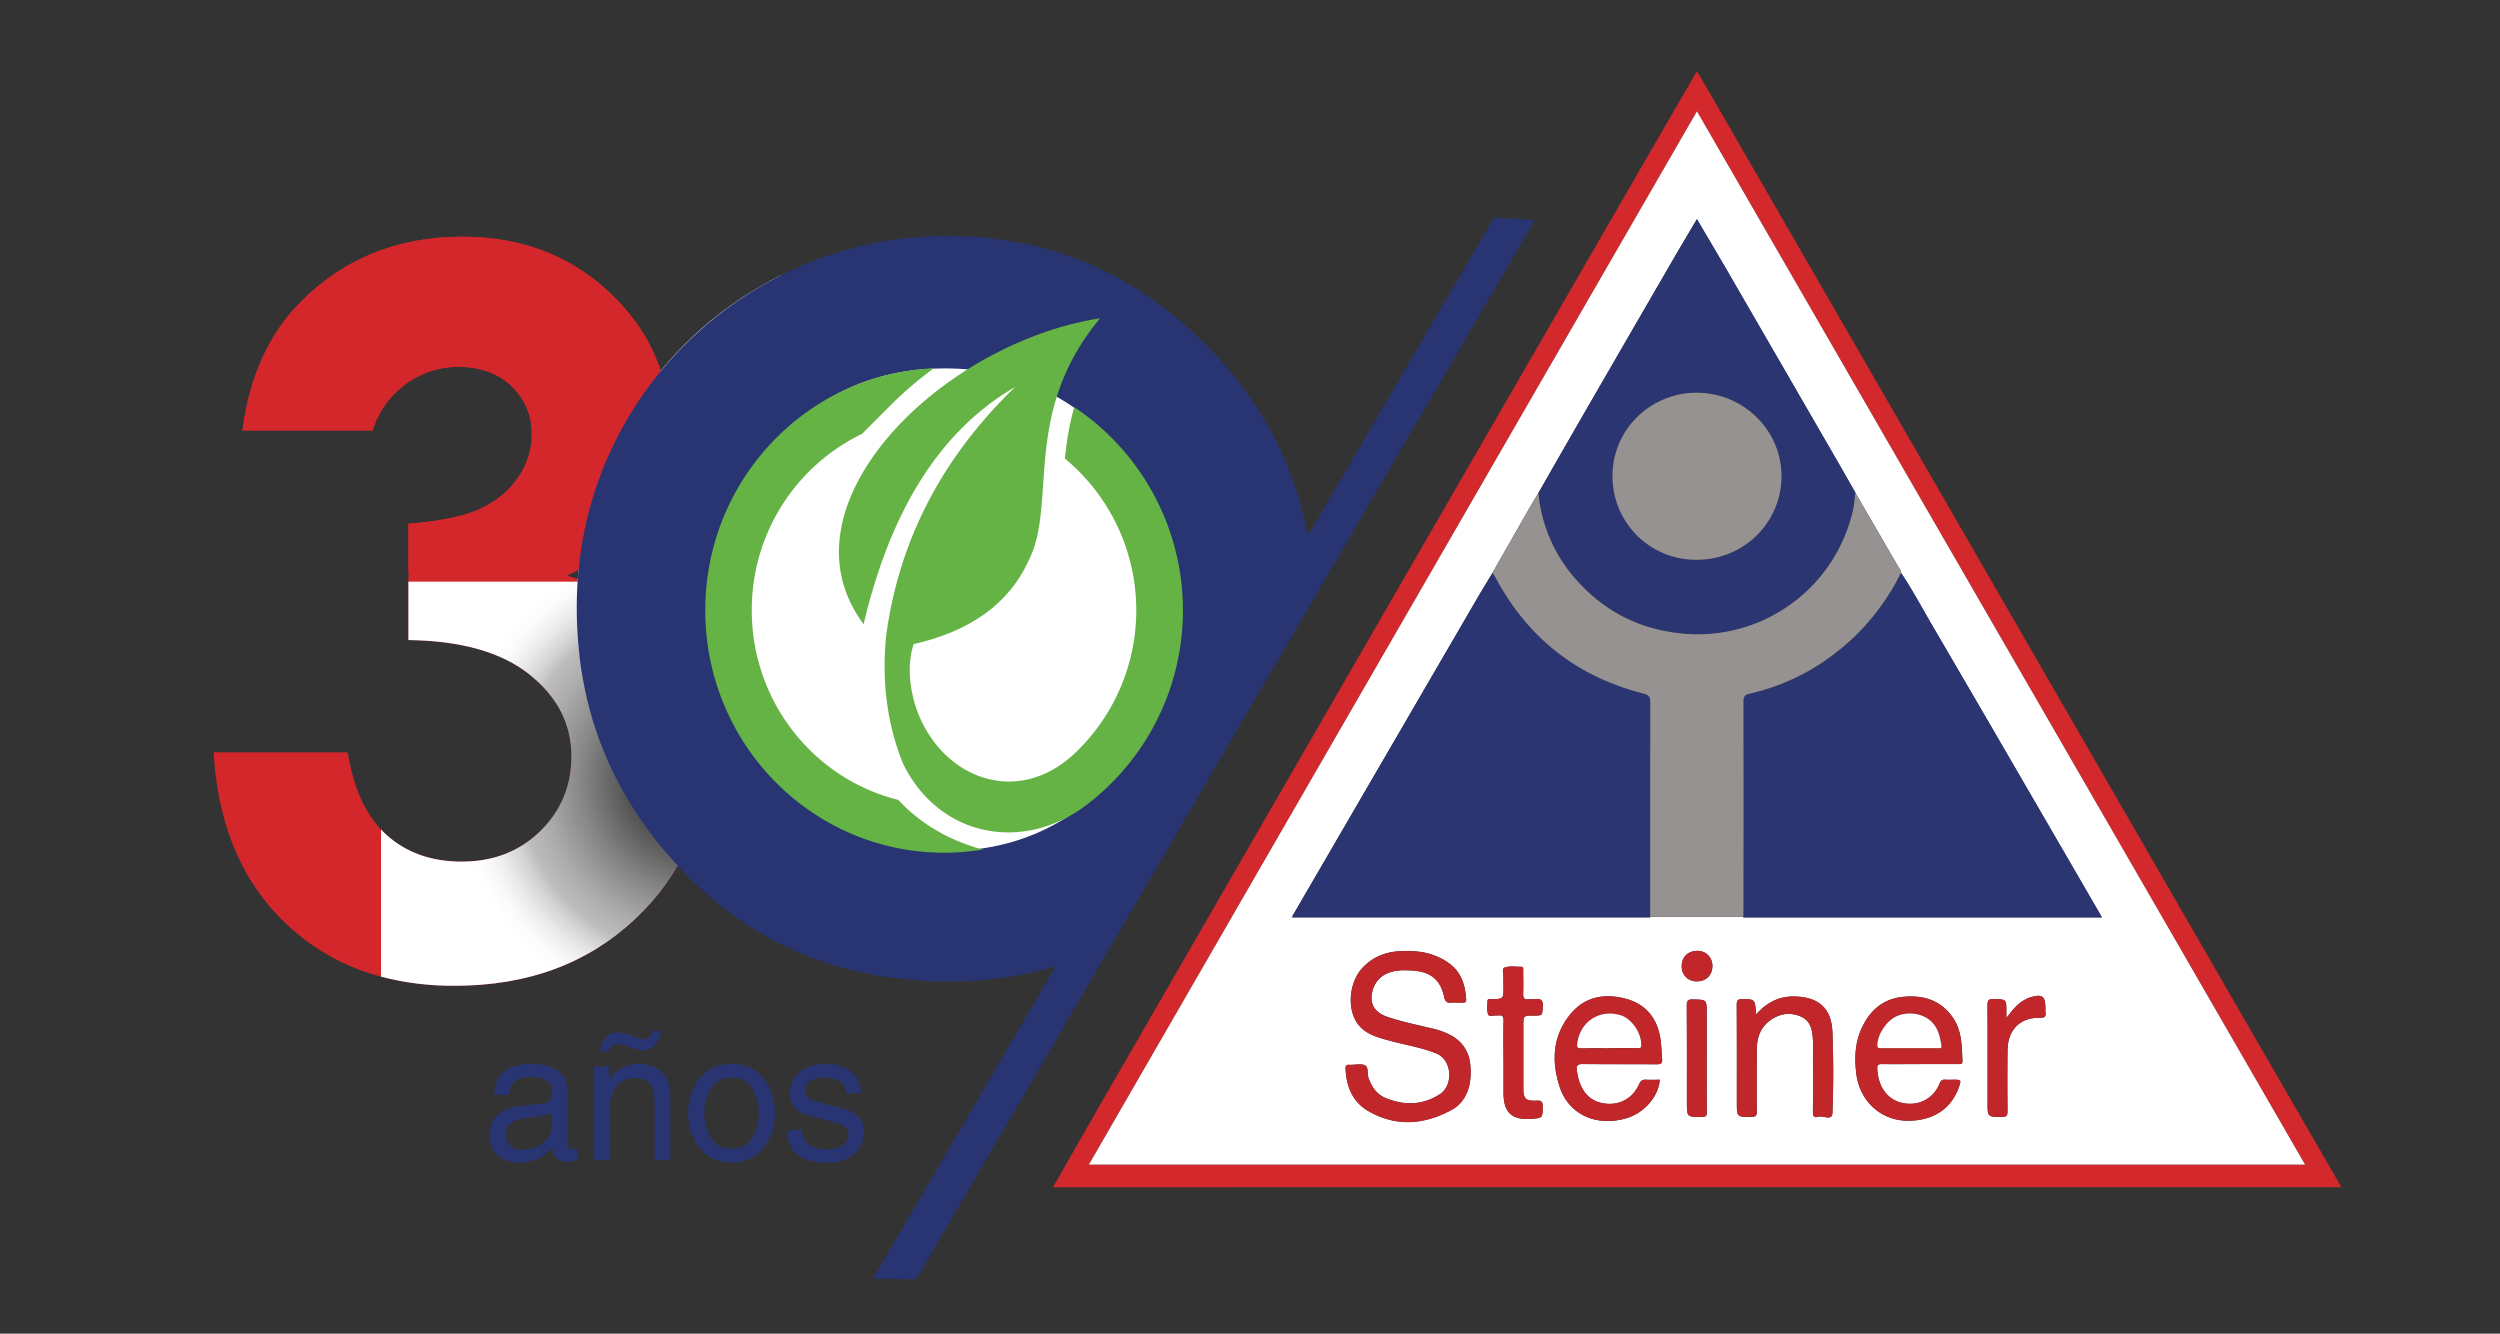 <svg xmlns="http://www.w3.org/2000/svg" xmlns:xlink="http://www.w3.org/1999/xlink" viewBox="0 0 1502.69 801.64"><rect x="0" y="0" width="1502.69" height="801.64" fill="#333333" stroke="none"/><defs><style>.cls-1{fill:none;}.cls-2{isolation:isolate;}.cls-3{clip-path:url(#clip-path);}.cls-4{fill:#fff;}.cls-5{fill:#d4272b;}.cls-6{mix-blend-mode:multiply;}.cls-7{clip-path:url(#clip-path-4);}.cls-8{clip-path:url(#clip-path-5);}.cls-9{fill:url(#radial-gradient);}.cls-10{clip-path:url(#clip-path-6);}.cls-11{clip-path:url(#clip-path-7);}.cls-12{fill:url(#radial-gradient-2);}.cls-13{fill:#283572;}.cls-14{fill:#66b345;fill-rule:evenodd;}.cls-15{fill:#d3282c;}.cls-16{fill:#2a3572;}.cls-17{fill:#979292;}.cls-18{fill:#c1262a;}.cls-19{fill:#969dba;}</style><clipPath id="clip-path"><rect class="cls-1" y="-106.11" width="1536" height="1024"/></clipPath><clipPath id="clip-path-4"><rect class="cls-1" x="229.03" y="349.64" width="195.13" height="242.88"/></clipPath><clipPath id="clip-path-5"><path class="cls-1" d="M351.6,349.64q31.56,12.11,50.55,37,22,29,22,68.27,0,57.62-42.52,97.62t-108.43,40A170.16,170.16,0,0,1,229,587.05V498.58q1.51,1.62,3.14,3.09c12,10.84,27.09,16.22,45.31,16.22q28.53,0,47.3-18.31c12.45-12.25,18.72-27.27,18.72-44.89,0-19.5-8.37-35.82-25.2-49.26s-41.12-20.3-72.79-20.7V349.64Z"/></clipPath><radialGradient id="radial-gradient" cx="3090.22" cy="917.89" r="1" gradientTransform="matrix(142.86, 0, 0, -142.86, -441048.93, 131598.1)" gradientUnits="userSpaceOnUse"><stop offset="0" stop-color="#010101"/><stop offset="0.24" stop-color="#474747"/><stop offset="0.48" stop-color="#868686"/><stop offset="0.65" stop-color="#adadad"/><stop offset="0.74" stop-color="#bcbcbc"/><stop offset="0.79" stop-color="#d2d2d2"/><stop offset="0.87" stop-color="#ebebeb"/><stop offset="0.94" stop-color="#fafafa"/><stop offset="1" stop-color="#fff"/></radialGradient><clipPath id="clip-path-6"><rect class="cls-1" x="346.6" y="165.74" width="204.45" height="228.15"/></clipPath><clipPath id="clip-path-7"><path class="cls-1" d="M348.2,393.9a244.69,244.69,0,0,1-1.6-28.25q0-61,29.63-112.51a219.45,219.45,0,0,1,81.36-81.32c3.71-2.13,7.44-4.17,11.21-6.08h82.25v56.61q-47.92,5.19-82.17,40.3-40.28,41.14-40.23,104.68a176.56,176.56,0,0,0,2,26.57Z"/></clipPath><radialGradient id="radial-gradient-2" cx="3083.27" cy="917.89" r="1" gradientTransform="matrix(108.31, 0, 0, -108.31, -333583.74, 99702.32)" gradientUnits="userSpaceOnUse"><stop offset="0" stop-color="#010101"/><stop offset="0.01" stop-color="#060606"/><stop offset="0.18" stop-color="#474747"/><stop offset="0.34" stop-color="#7f7f7f"/><stop offset="0.49" stop-color="#adadad"/><stop offset="0.64" stop-color="#d1d1d1"/><stop offset="0.78" stop-color="#eaeaea"/><stop offset="0.9" stop-color="#fafafa"/><stop offset="1" stop-color="#fff"/></radialGradient></defs><title>logo-steiner-cropped</title><g class="cls-2"><g id="Layer_1" data-name="Layer 1"><g class="cls-3"><g class="cls-3"><g class="cls-3"><path class="cls-4" d="M729,368.39a159.5,159.5,0,1,1-159.5-159.5A159.5,159.5,0,0,1,729,368.39"/><path class="cls-5" d="M224,258.74H145.74q6.12-47.48,34-76.23,39.14-40.15,98.18-40.2,52.74,0,88.43,33.53t35.65,79.72a92.77,92.77,0,0,1-15.64,52.25q-15.68,23.58-45.5,38.22,39.12,11.63,61.24,40.59,22,29,22,68.27,0,57.62-42.52,97.62t-108.43,40q-62.3,0-101.67-37.72T128.41,452.21h80.66c3.48,22.18,11.25,38.7,23.1,49.46s27.09,16.22,45.31,16.22q28.53,0,47.3-18.31c12.45-12.25,18.72-27.27,18.72-44.89,0-19.5-8.37-35.82-25.2-49.26s-41.12-20.3-72.79-20.7V314.88c19.52-1.6,34.16-4.68,43.72-9.27s17-10.83,22.41-18.9a45.32,45.32,0,0,0,8-25.47c0-11.75-4.08-21.41-12.24-29.16s-18.82-11.55-32.07-11.55a52.26,52.26,0,0,0-31.77,10.65A53,53,0,0,0,224,258.74"/><g class="cls-6"><g class="cls-7"><g class="cls-8"><rect class="cls-9" x="229.03" y="349.64" width="195.13" height="242.88"/></g></g></g><g class="cls-6"><g class="cls-10"><g class="cls-11"><rect class="cls-12" x="346.6" y="165.74" width="204.45" height="228.15"/></g></g></g><path class="cls-5" d="M224,258.74H145.74q6.12-47.48,34-76.23,39.14-40.15,98.18-40.2,52.74,0,88.43,33.53t35.65,79.72a92.77,92.77,0,0,1-15.64,52.25q-14.54,21.87-41.25,36H245.51v-29c19.52-1.6,34.16-4.68,43.72-9.27s17-10.83,22.41-18.9a45.32,45.32,0,0,0,8-25.47c0-11.75-4.08-21.41-12.24-29.16s-18.82-11.55-32.07-11.55a52.26,52.26,0,0,0-31.77,10.65A53,53,0,0,0,224,258.74"/><path class="cls-13" d="M897.93,131,786.1,322Q773.92,256.61,725,207.38q-65.12-65.52-155.69-65.56a223.23,223.23,0,0,0-193,111.32q-29.58,51.39-29.63,112.51,0,91.37,63.62,157.77t159.65,66.45a226.43,226.43,0,0,0,64.65-9L524.65,768.48l26,.52L922.62,132.27ZM569.58,511.43q-51,0-90.29-32.19-50.68-41.14-50.64-111.91,0-63.57,40.23-104.68t99.21-41.2q58.41,0,99.19,42.19t40.83,103.1q0,61.2-40.54,102.9t-98,41.79"/><path class="cls-13" d="M297,658.16c.43-13.43,9.35-18.69,23.21-18.69,4.51,0,20.84,1.28,20.84,15.68v32.34c0,2.36,1.19,3.33,3.12,3.33a18.55,18.55,0,0,0,3.12-.43v6.88a17.54,17.54,0,0,1-5.16,1.07c-8.38,0-9.67-4.3-10-8.59-3.66,4-9.35,9.13-20.31,9.13-10.31,0-17.62-6.56-17.62-16.23,0-4.72,1.4-15.68,17.08-17.62l15.58-1.93c2.26-.21,4.94-1.07,4.94-6.66,0-5.91-4.29-9.13-13.21-9.13-10.74,0-12.25,6.55-12.89,10.85Zm34.6,10.42c-1.5,1.18-3.87,2-15.58,3.55-4.62.64-12,2-12,9.13,0,6.12,3.11,9.77,10.2,9.77,8.81,0,17.41-5.69,17.41-13.21Z"/><path class="cls-13" d="M402.87,697.27h-9.46v-34.6c0-9.78-2.79-14.72-12-14.72-5.37,0-14.82,3.44-14.82,18.7v30.62H357.1V641.08H366V649h.21c2-3,7.31-9.56,17-9.56,8.7,0,19.66,3.54,19.66,19.55Zm-5.59-77.57c-.75,6.44-4.62,11.71-10.74,11.71-1.94,0-3.44-.43-6.34-1.4l-2.79-1c-3.76-1.29-5.27-1.61-6.56-1.61-2.9,0-4.19,1.94-5.05,4.73h-5.15c.86-6.34,4-11.5,11.17-11.5a19.94,19.94,0,0,1,7.31,1.61l2.36,1a17.25,17.25,0,0,0,5.05,1.4c4.3,0,4.94-2.9,5.37-4.94Z"/><path class="cls-13" d="M439.72,639.46c17.94,0,26.11,15.15,26.11,29.66s-8.17,29.65-26.11,29.65-26.11-15.15-26.11-29.65,8.17-29.66,26.11-29.66m0,51.14c13.54,0,16.33-14,16.33-21.48s-2.79-21.49-16.33-21.49-16.33,14-16.33,21.49,2.79,21.48,16.33,21.48"/><path class="cls-13" d="M508.48,657.08c-.11-3.54-1.4-9.45-13.32-9.45-2.9,0-11.18,1-11.18,8,0,4.62,2.9,5.69,10.21,7.52l9.45,2.36c11.71,2.91,15.8,7.2,15.8,14.83,0,11.6-9.56,18.59-22.24,18.59-22.24,0-23.85-12.9-24.18-19.66h9.14c.32,4.4,1.61,11.49,14.93,11.49,6.77,0,12.89-2.68,12.89-8.91,0-4.52-3.11-6-11.17-8.06l-11-2.69c-7.84-1.93-13-5.91-13-13.64,0-12.36,10.21-17.94,21.27-17.94,20.09,0,21.49,14.82,21.49,17.61Z"/><path class="cls-14" d="M549,419.66c-2.25-8.59-3.55-21.09.16-32.51q52.08-11.82,69.48-51c16.87-34.2-4.61-88.24,42.61-144.84-96.15,15-195.2,113-142.14,183.86q24.45-103.95,91-142.52-66.18,64-77.51,149.91-4,41.34,10.2,76.45c21.53,44.07,71.71,53.6,109.71,25.22a146.89,146.89,0,0,0-6.8-239.51,156.51,156.51,0,0,0-4.87,24.43l-.8,6.44A118.4,118.4,0,0,1,646,452.81c-36.72,34.59-85.22,12.61-97.07-33.15"/><path class="cls-14" d="M540,480.81C489.4,468.29,451.87,422,451.87,366.87a117.42,117.42,0,0,1,66.31-106.11l17.16-17.19a220.85,220.85,0,0,1,26-22.22c-76.44,3.25-137.42,67.15-137.42,145.52,0,80.45,64.27,145.67,143.54,145.67a142.69,142.69,0,0,0,23.26-1.91c-19.85-5.26-37.56-15.48-50.73-29.82"/><path class="cls-15" d="M632.89,713.66c9.15-16,18.24-32.06,27.45-48q45.6-79.11,91.27-158.19Q812,402.84,872.38,298.25T993.16,89.07c8.84-15.3,17.72-30.58,26.85-46.33,4.22,7.25,8.28,14.18,12.3,21.14L1132.24,237l106,183.68q60.66,105.12,121.32,210.22,23.28,40.32,46.61,80.58c.39.68,1,1.28.76,2.16ZM1020,66.9,654.52,700h731L1020,66.9"/><path class="cls-4" d="M1020,66.9,1385.51,700h-731L1020,66.9m-28.1,484.27,0,0,56,0v0c.1.69.38.8.86.27h213.65c.63.53.81.26.76-.42q-23.32-40.22-46.67-80.43-27-46.49-54.11-92.92c-6.53-11.15-12.57-22.6-19.78-33.35.08-1.43-.9-2.42-1.54-3.52q-12.92-22.31-25.87-44.59c-3.57-6.26-7.1-12.54-10.7-18.77q-33.43-57.84-66.92-115.67c-5.76-9.94-11.64-19.82-17.63-30-4.92,8.35-9.7,16.32-14.36,24.36q-26.82,46.26-53.56,92.54-13.76,23.82-27.38,47.72c-2.11,3.57-4.26,7.11-6.32,10.71q-10.65,18.63-21.24,37.28c-3.1,5.15-6.26,10.26-9.28,15.45Q832.46,455,777.1,550.25a.68.68,0,0,0-.54,1c.12.35.39.52.71.13l213.76,0c.46.54.75.41.89-.24M875.08,602.65c1.32,0,2.64-.08,3.95,0,1.7.12,2.37-.54,2.24-2.27-.66-9-3.26-16.85-11.34-22.13a39,39,0,0,0-18.33-6.36c-12.26-1.06-23.85.2-32.87,10.11-8,8.76-9.21,25.06-2.25,33.87,4.61,5.83,11.4,7.56,18.1,9.43,9.55,2.66,19.38,4.1,28.71,7.84,9.69,3.87,10.36,19.24,2.25,24.49-10.39,6.73-21.4,7-32.64,2.35-5.5-2.25-8.46-6.75-10.34-12.17-.88-2.52.15-6.33-2.06-7.47s-5.64-.3-8.53-.32a6.91,6.91,0,0,1-.79,0c-1.88-.24-2.47.49-2.39,2.43.45,10.63,4.26,19.84,13.53,25.26,16.57,9.68,33.51,8.41,50.09-.53,6-3.24,9.32-8.55,10.86-15.15a38.84,38.84,0,0,0,.58-10.58c-.35-8.34-4.12-14.8-11.42-19a45.13,45.13,0,0,0-12.14-4.4c-9-2.16-18.16-4-26.92-7.06-7.29-2.59-10.3-8-8.48-15.06a15.36,15.36,0,0,1,9.63-11.14c5-1.91,10.06-1.72,15.17-1.35,10.37.77,16.19,5.63,18.33,15.69.63,3,1.91,3.93,4.7,3.51a16.89,16.89,0,0,1,2.36,0M1154,639.57c7.63,0,15.26,0,22.88,0,1.25,0,2.77.37,2.69-1.78-.35-8.92-.29-18-5.52-25.79-7.33-10.9-18.18-14.14-30.58-12.77-12.08,1.33-20,8.6-24.71,19.4-3.81,8.65-4.12,17.77-2.93,27,2.08,16.17,14.62,27.74,30.37,28,15.17.25,26.28-6.75,31-19.53C1179,649,1179,649,1173.73,649a36.94,36.94,0,0,1-4.34,0c-2-.24-2.87.61-3.64,2.5-3.82,9.33-13.32,13.86-23.2,11.27-8.45-2.2-13.74-10-14.19-20.32-.1-2.31.49-2.88,2.72-2.84,7.63.12,15.26,0,22.88,0M997.68,649c-2.76,0-5.52.15-8.26,0-2.3-.16-3.32.62-4.28,2.82-4.09,9.35-13.39,13.55-23.39,10.92-7.81-2-12.72-9-13.93-19.42-.34-2.91.35-3.78,3.44-3.74,14.85.18,29.7,0,44.55.14,2.53,0,3.54-.58,3.25-3.22-.4-3.65-.37-7.34-.85-11-1.72-13.14-8.72-22.14-21.72-25.37-12.57-3.12-24.18-.89-32.73,9.67-10.63,13.12-11.25,28.25-6.27,43.5,5.43,16.65,22,24.06,39.88,18.91,10.8-3.12,19.5-13,20.31-23.2m57.83-39.18c-.56-9.28-.56-9.14-8.15-9.27-2.8,0-3.45.76-3.43,3.49.12,19.59.06,39.18.06,58.77,0,8.63,0,8.51,8.51,8.61,2.74,0,3.52-.68,3.48-3.46-.15-12.23-.08-24.46,0-36.69,0-6.83,1.71-13,7.38-17.45,5.84-4.55,12.4-5.69,19.19-2.74,6.1,2.64,6.84,8.49,7.21,14.24.19,3.14,0,6.31,0,9.46,0,11.31.07,22.62-.06,33.92,0,2.47,1.1,3.21,3,2.58,3-1,8.51,2.68,8.71-2.13.69-16.27.67-32.61,0-48.89-.58-14.41-8.5-21-22.77-21.29-9.38-.19-16.67,3.58-23.14,10.85m-151.78,26.3q0,10.45,0,20.9c0,11.72,5.09,16.37,16.9,15.47,6.6-.5,6.47-.5,6.65-7,.07-2.86-.37-4.13-3.73-3.93-6.53.39-7.92-1.17-7.92-7.58q0-18.53,0-37.06c0-6.5,0-6.5,6.39-6.5,5.2,0,4.86,0,5.3-5.11.37-4.19-1.18-5.31-5-4.73-1.15.18-2.38-.1-3.54.06-2.73.36-3.34-.92-3.24-3.41.17-4.59.07-9.2,0-13.8,0-.94.41-2.34-1.25-2.33-3.4,0-7.12-.65-10.06.55-1.66.67-.38,4.59-.55,7-.11,1.57,0,3.15,0,4.73,0,7,0,7-6.85,7.22-1,0-2.69-.77-2.74,1.17-.08,2.73-.5,5.71.45,8.1.55,1.37,3.61.3,5.53.5a1.28,1.28,0,0,0,.39,0c2.59-.43,3.34.64,3.28,3.23-.18,7.49-.06,15-.06,22.47M1206,611.82v-3.74c0-7.55,0-7.35-7.61-7.6-3.3-.11-3.77,1.09-3.75,4,.12,19.45.06,38.9.06,58.35,0,8.58,0,8.46,8.54,8.56,2.8,0,3.48-.77,3.45-3.5-.15-12.22-.14-24.44,0-36.66s7.68-19.81,19.26-19.43c3,.1,4-.63,3.53-3.53a11.77,11.77,0,0,1,0-2c0-7.65-1.9-9-9.4-6.68a19.58,19.58,0,0,0-3.53,1.66c-4.21,2.35-7,6.15-10.5,10.56m-180.15,24.5V609.09c0-8.32,0-8.17-8.34-8.35-3-.06-3.69.69-3.66,3.65.14,19.33.07,38.67.07,58,0,9.11,0,9,9,9,2.46,0,3.07-.69,3-3.1-.14-10.65-.06-21.3-.06-31.95M1020,589.86c5.45,0,9.2-3.64,9.28-9a8.87,8.87,0,0,0-9-9.32c-5.62,0-9.46,3.71-9.44,9.23a8.8,8.8,0,0,0,9.19,9.09"/><path class="cls-16" d="M1142.67,344.29c7.21,10.75,13.25,22.2,19.78,33.35q27.19,46.38,54.11,92.92,23.37,40.2,46.67,80.43l-.76.42H1048.82l-.86-.27v0c0-1.58.08-3.15.08-4.73q0-62.25,0-124.5c0-2.71.49-4.19,3.46-4.86,24.5-5.52,45.62-17.37,63.67-34.72a138.66,138.66,0,0,0,27.55-38"/><path class="cls-16" d="M991,551.41l-213.76,0c-.06-.38-.11-.75-.17-1.13Q832.48,455,887.87,359.78c3-5.19,6.18-10.3,9.28-15.45a21.71,21.71,0,0,1,1.51,2.22q28.94,54.92,89.05,70.3c3.32.85,4.3,2,4.29,5.34q-.18,64.47-.06,128.93l0,0-.89.24"/><path class="cls-16" d="M924.71,296.34q13.68-23.86,27.38-47.72,26.74-46.29,53.56-92.54c4.66-8,9.44-16,14.36-24.36,6,10.2,11.87,20.08,17.63,30q33.49,57.81,66.92,115.67c3.6,6.23,7.13,12.51,10.7,18.77-.45,3.38-.64,6.81-1.37,10.12a95.72,95.72,0,0,1-101.46,74.62c-25.34-2.18-46.59-12.4-63.69-31.06a90.78,90.78,0,0,1-24-53.52m95,40.13c28.46,0,51.12-22.31,51.09-50.33,0-27.5-22.56-49.6-50.14-50.08s-51.61,21.35-51.45,50.33a50.08,50.08,0,0,0,50.5,50.08"/><path class="cls-17" d="M924.71,296.34a90.78,90.78,0,0,0,24,53.52c17.1,18.66,38.35,28.88,63.69,31.06a95.72,95.72,0,0,0,101.46-74.62c.73-3.31.92-6.74,1.37-10.12q12.95,22.29,25.87,44.59c.64,1.1,1.62,2.09,1.54,3.52a138.66,138.66,0,0,1-27.55,38c-18.06,17.35-39.17,29.2-63.67,34.72-3,.67-3.47,2.15-3.46,4.86q.1,62.25,0,124.51c0,1.57-.06,3.15-.08,4.72l-56,0q0-64.47.06-128.93c0-3.38-1-4.49-4.29-5.34q-60.09-15.35-89.05-70.3a21.71,21.71,0,0,0-1.51-2.22q10.62-18.65,21.24-37.28c2.06-3.6,4.21-7.14,6.32-10.71"/><path class="cls-18" d="M875.08,602.65a15.47,15.47,0,0,0-2.36,0c-2.79.41-4.07-.54-4.7-3.52-2.14-10-8-14.92-18.33-15.69-5.11-.37-10.22-.56-15.17,1.35A15.36,15.36,0,0,0,824.89,596c-1.82,7.07,1.19,12.47,8.48,15.06,8.76,3.11,17.9,4.9,26.92,7.06a45.13,45.13,0,0,1,12.14,4.4c7.3,4.18,11.07,10.64,11.42,19a38.84,38.84,0,0,1-.58,10.58c-1.54,6.6-4.85,11.91-10.86,15.15-16.58,8.94-33.52,10.21-50.09.53-9.27-5.42-13.08-14.63-13.53-25.26-.09-1.94.51-2.67,2.39-2.43a5.06,5.06,0,0,0,.78,0c2.9,0,6.25-.86,8.54.32s1.17,4.95,2.06,7.47c1.88,5.42,4.84,9.92,10.34,12.17,11.24,4.6,22.24,4.38,32.64-2.35,8.1-5.25,7.44-20.62-2.25-24.49-9.33-3.74-19.16-5.18-28.71-7.84-6.7-1.87-13.49-3.6-18.1-9.43-7-8.81-5.71-25.11,2.25-33.87,9-9.91,20.61-11.17,32.87-10.11a39,39,0,0,1,18.33,6.36c8.08,5.28,10.68,13.15,11.34,22.13.13,1.73-.55,2.39-2.24,2.27-1.31-.09-2.63,0-3.95,0"/><path class="cls-18" d="M1154,639.57c-7.62,0-15.25.08-22.88,0-2.23,0-2.82.53-2.72,2.84.45,10.37,5.74,18.12,14.19,20.32,9.88,2.59,19.38-1.94,23.2-11.27.77-1.89,1.6-2.74,3.64-2.5a36.94,36.94,0,0,0,4.34,0c5.29,0,5.3,0,3.41,5.15-4.7,12.78-15.81,19.78-31,19.53-15.75-.25-28.29-11.82-30.37-28-1.19-9.25-.88-18.37,2.93-27,4.75-10.8,12.63-18.07,24.71-19.4,12.4-1.37,23.25,1.87,30.58,12.77,5.23,7.79,5.17,16.87,5.52,25.79.08,2.15-1.44,1.78-2.69,1.78-7.62,0-15.25,0-22.88,0m-6.17-9.56c5.64,0,11.28,0,16.92,0,1,0,2.63.52,2.28-1.55-.86-5.06-1.88-10.07-5.63-14-4.93-5.14-13.55-6.75-20.78-3.89-6.38,2.51-12,10.77-12.15,17.54-.06,2.2,1.15,1.88,2.43,1.88h16.93"/><path class="cls-18" d="M997.68,649c-.81,10.24-9.51,20.08-20.31,23.2-17.88,5.15-34.45-2.26-39.88-18.91-5-15.25-4.36-30.38,6.27-43.5,8.55-10.56,20.16-12.79,32.73-9.67,13,3.23,20,12.23,21.72,25.37.48,3.63.45,7.32.85,11,.29,2.64-.72,3.24-3.25,3.22-14.85-.12-29.7,0-44.55-.14-3.09,0-3.78.83-3.44,3.74,1.21,10.38,6.12,17.37,13.93,19.42,10,2.63,19.3-1.57,23.39-10.92,1-2.2,2-3,4.28-2.82,2.74.19,5.5,0,8.26,0M967.14,630c5.64,0,11.28,0,16.92,0,1,0,2.25.67,2.4-1.45.48-7.11-5.55-16.2-12.4-18.27-12.83-3.86-24.55,4-26.09,17.38-.22,1.91.31,2.46,2.24,2.42,5.64-.13,11.29,0,16.93,0"/><path class="cls-18" d="M1055.51,609.77c6.47-7.27,13.76-11,23.14-10.85,14.27.28,22.19,6.88,22.77,21.29.65,16.28.67,32.62,0,48.89-.2,4.81-5.76,1.14-8.71,2.13-1.89.63-3-.11-3-2.58.13-11.3.06-22.61,0-33.92,0-3.15.15-6.32,0-9.46-.37-5.75-1.11-11.6-7.21-14.24-6.79-2.95-13.35-1.81-19.19,2.74-5.67,4.41-7.37,10.62-7.38,17.45,0,12.23-.1,24.46,0,36.69,0,2.78-.74,3.49-3.48,3.46-8.51-.1-8.51,0-8.51-8.61,0-19.59.06-39.18-.06-58.77,0-2.72.63-3.54,3.43-3.49,7.59.13,7.59,0,8.15,9.27"/><path class="cls-18" d="M903.73,636.07c0-7.49-.12-15,.06-22.47.06-2.59-.69-3.66-3.28-3.23a1.28,1.28,0,0,1-.39,0c-1.92-.2-5,.87-5.53-.5-1-2.39-.53-5.37-.45-8.1.05-1.94,1.75-1.14,2.74-1.17,6.84-.26,6.85-.23,6.85-7.22,0-1.58-.09-3.16,0-4.73.17-2.45-1.11-6.38.55-7,2.94-1.2,6.66-.54,10.06-.55,1.66,0,1.24,1.39,1.25,2.33,0,4.6.14,9.21,0,13.8-.1,2.49.51,3.77,3.24,3.41,1.16-.15,2.39.12,3.54-.05,3.78-.59,5.33.53,5,4.72-.44,5.08-.1,5.11-5.3,5.11-6.4,0-6.4,0-6.4,6.5q0,18.54,0,37.06c0,6.41,1.39,8,7.92,7.58,3.36-.2,3.8,1.07,3.72,3.93-.17,6.49,0,6.49-6.64,7-11.81.89-16.89-3.76-16.9-15.48q0-10.46,0-20.9"/><path class="cls-18" d="M1206,611.82c3.48-4.41,6.29-8.21,10.5-10.56a19.49,19.49,0,0,1,3.52-1.66c7.51-2.34,9.41-1,9.41,6.68a11.77,11.77,0,0,0,0,2c.5,2.9-.51,3.63-3.53,3.53-11.58-.38-19.15,7.34-19.26,19.43s-.11,24.44,0,36.66c0,2.73-.65,3.54-3.45,3.5-8.54-.1-8.54,0-8.54-8.56,0-19.45.06-38.9-.06-58.35,0-2.89.45-4.09,3.75-4,7.6.25,7.6,0,7.61,7.6v3.74"/><path class="cls-18" d="M1025.85,636.32c0,10.65-.08,21.3.06,31.95,0,2.41-.58,3.09-3,3.1-9,0-9,.13-9-9,0-19.33.07-38.66-.07-58,0-3,.71-3.71,3.66-3.65,8.34.18,8.34,0,8.34,8.35v27.23"/><path class="cls-18" d="M1020,589.86a8.8,8.8,0,0,1-9.19-9.09c0-5.52,3.82-9.28,9.44-9.23a8.87,8.87,0,0,1,9,9.32c-.08,5.36-3.83,9-9.28,9"/><path class="cls-19" d="M777.1,550.25l.17,1.13c-.32.39-.59.22-.71-.13a.68.68,0,0,1,.54-1"/><path class="cls-19" d="M991,551.41l.89-.24c-.14.65-.43.78-.89.24"/><path class="cls-19" d="M1048,551.14l.86.27c-.48.53-.76.42-.86-.27"/><path class="cls-19" d="M1262.47,551.41l.76-.42c0,.68-.13,1-.76.42"/><path class="cls-17" d="M1019.73,336.47a50.08,50.08,0,0,1-50.5-50.08c-.16-29,23.89-50.81,51.45-50.33s50.11,22.58,50.14,50.08c0,28-22.63,50.34-51.09,50.33"/><path class="cls-4" d="M1147.79,630h-16.93c-1.28,0-2.49.32-2.43-1.88.19-6.77,5.77-15,12.15-17.54,7.23-2.86,15.85-1.25,20.78,3.89,3.75,3.9,4.77,8.91,5.63,14,.35,2.07-1.24,1.54-2.28,1.55-5.64,0-11.28,0-16.92,0"/><path class="cls-4" d="M967.14,630c-5.64,0-11.29-.08-16.93,0-1.93,0-2.46-.51-2.24-2.42,1.54-13.41,13.26-21.24,26.09-17.38,6.85,2.07,12.88,11.16,12.4,18.27-.15,2.12-1.44,1.44-2.4,1.45-5.64.06-11.28,0-16.92,0"/></g></g></g></g></g></svg>